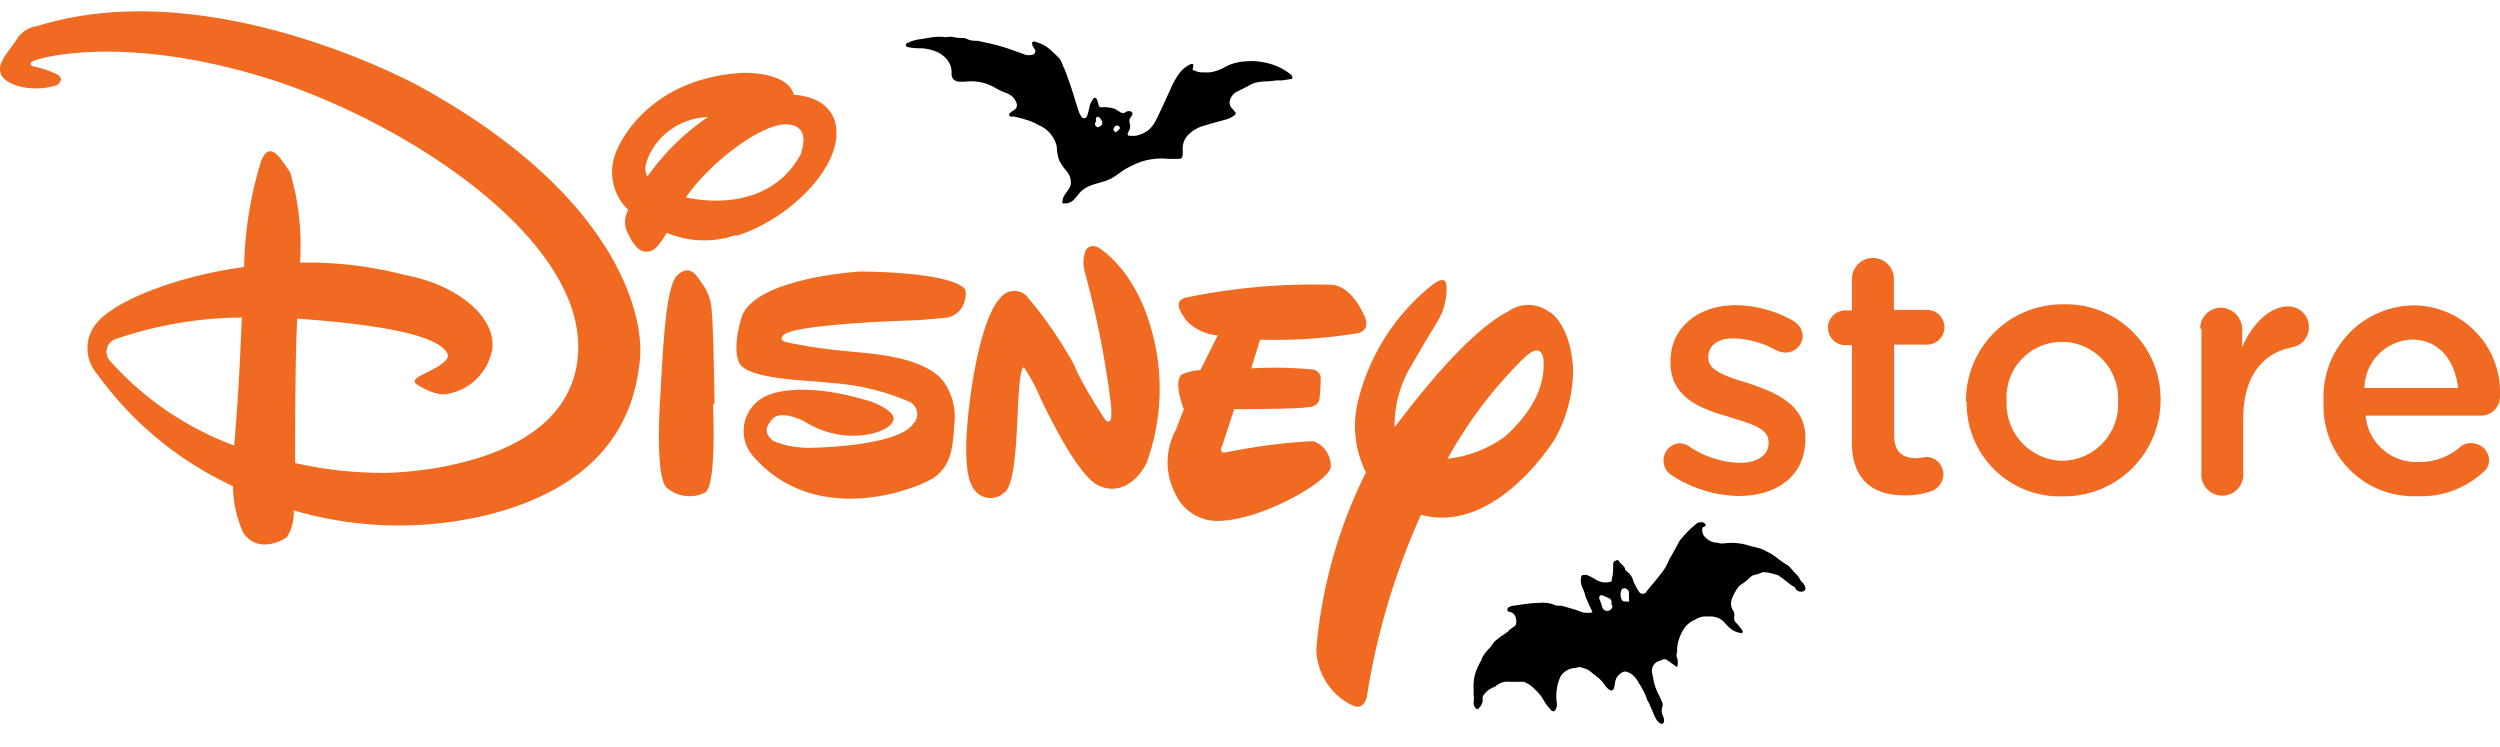 <?xml version="1.0" encoding="UTF-8"?> <svg xmlns="http://www.w3.org/2000/svg" id="Layer_2" data-name="Layer 2" viewBox="0 0 144 43"><defs><style>.cls-1{fill:#f16a21;}</style></defs><path class="cls-1" d="M96.2,27.31a1,1,0,0,1,.51-1.78,1.13,1.13,0,0,1,.51.13,5.48,5.48,0,0,0,3,1c1,0,1.65-.44,1.65-1.14v-.07c0-.82-1.14-1.07-2.35-1.46-1.52-.44-3.3-1.07-3.3-3.11v-.06c0-2,1.65-3.24,3.75-3.24a6.8,6.8,0,0,1,3.3.89,1.07,1.07,0,0,1,.57.89,1,1,0,0,1-1,.95,1.52,1.52,0,0,1-.5-.12,5.41,5.41,0,0,0-2.48-.7c-.95,0-1.46.44-1.46,1.08v.06c0,.76,1.14,1.08,2.35,1.46,1.52.51,3.24,1.21,3.24,3.11v.06c0,2.23-1.72,3.31-3.87,3.31a7.29,7.29,0,0,1-3.94-1.27"></path><path class="cls-1" d="M106.67,25.46V19.88h-.38a1,1,0,0,1,0-2h.38V16.07a1.21,1.21,0,0,1,2.42,0v1.78H111a1,1,0,1,1,0,2h-1.9v5.2c0,1,.5,1.34,1.27,1.34a4.74,4.74,0,0,0,.57-.07,1,1,0,0,1,1,1,1.07,1.07,0,0,1-.63.95,4.54,4.54,0,0,1-1.65.26c-1.72,0-3-.83-3-3.12"></path><path class="cls-1" d="M122,23.12h0a3.26,3.26,0,0,0-3.24-3.43,3.19,3.19,0,0,0-3.18,3.36v.07a3.28,3.28,0,0,0,3.18,3.42A3.25,3.25,0,0,0,122,23.12m-8.76,0h0a5.55,5.55,0,0,1,5.58-5.59A5.45,5.45,0,0,1,124.45,23v.06a5.56,5.56,0,0,1-5.65,5.53,5.36,5.36,0,0,1-5.52-5.46"></path><path class="cls-1" d="M126.73,18.93a1.21,1.21,0,0,1,1.21-1.21,1.26,1.26,0,0,1,1.21,1.21V20c.57-1.34,1.58-2.35,2.66-2.35a1.19,1.19,0,0,1,.26,2.35c-1.72.31-2.86,1.65-2.86,4.12v3.11a1.21,1.21,0,1,1-2.41,0V18.93Z"></path><path class="cls-1" d="M141.59,22.35c-.19-1.58-1.08-2.79-2.67-2.79a2.84,2.84,0,0,0-2.73,2.79Zm-7.75.77h0A5.26,5.26,0,0,1,139,17.59a5,5,0,0,1,5,5.21,1.1,1.1,0,0,1-1.14,1.14h-6.6a2.92,2.92,0,0,0,3,2.67,3.6,3.6,0,0,0,2.48-.89.83.83,0,0,1,.63-.19,1,1,0,0,1,1,.95.83.83,0,0,1-.32.7,5.28,5.28,0,0,1-3.81,1.4,5.19,5.19,0,0,1-5.4-5.46"></path><path class="cls-1" d="M6.38,20.83a.78.78,0,0,1,.38-1.33,22.71,22.71,0,0,1,7.17-1.21c-.06,1.21-.13,3.75-.44,7.37a17.8,17.8,0,0,1-7.11-4.83m10.72-2.6h0M24.21,5s-12-6.66-22.09-3.49a1.62,1.62,0,0,0-1.2.83c-.58.82-1.15,1.39-.83,2s1.84,1,3.17.57c0,0,.64-.38-.12-.7s-1.21-.38-1.21-.38-.38-.13,0-.32S7,2,15,4.39,33.8,13.66,33.29,20.45s-11.17,6.79-11.17,6.79A23.18,23.18,0,0,1,17,26.67c0-2.22,0-6,.12-8.32,2.61.2,7.94.64,8.64,2,0,0,.31.32-.76.89-.83.45-1.53.64-.83,1,0,0,1,.63,1.65.44a3.18,3.18,0,0,0,2.54-2.6c.19-1.84-2-3.68-5.08-4.25a22,22,0,0,0-6-.7,14.86,14.86,0,0,0-.57-5.21c-.57-.82-1.14-1.84-1.65-.7a22,22,0,0,0-1,6.16c-3.43.45-7.24,1.78-8.45,3.18a2.25,2.25,0,0,0,0,3A19.89,19.89,0,0,0,13.42,28,6.71,6.71,0,0,0,14,30.67c.83,1.27,2.35.44,2.54.25a2.67,2.67,0,0,0,.38-1.52,21.62,21.62,0,0,0,11.43.19c7.11-1.9,8.25-6.28,8.51-8.89S35.45,11.18,24.21,5"></path><path class="cls-1" d="M37.67,8.45a3.92,3.92,0,0,1,3.11-1.71,13.65,13.65,0,0,0-3.49,3.43c-.19-.32-.19-.83.38-1.72m8.51.32c-1.53,3-4.83,3-6.67,2.6C40.72,9.59,43.38,7.44,45,7.18c1.85-.19,1.15,1.59,1.15,1.59m-3.75,4.82c2.86-.88,5.72-3.61,5.78-5.84S45.8,5.47,45.8,5.47h-.07c-.38-1.4-3-1.27-3-1.27-5.27.32-7.11,3.93-7.36,4.89a3,3,0,0,0,.82,3,1.41,1.41,0,0,0,0,1.4c.13.25.51,1.08,1.08,1,.38,0,.63-.26,1.14-1.08a5.55,5.55,0,0,0,4,.12"></path><path class="cls-1" d="M41.16,23.31S41.1,18.93,41,18a2.93,2.93,0,0,0-.64-1.78c-.25-.38-.63-1-1.33-.38s-.83,4.19-1,7-.06,4.69.32,5.2a2,2,0,0,0,2.28.32c.64-.45.45-4.76.45-4.76v-.38Z"></path><path class="cls-1" d="M55.57,16.64c-.89-1-6-1-6-1-1.91.12-6.29.76-6.86,2.66s-.13,2.6-.13,2.6c.51,1,4.19,1,5.21,1.15a13.87,13.87,0,0,1,4.57,1.08.79.79,0,0,1,.25,1.27c-.89,1.33-5.84,1.39-5.84,1.39a5.54,5.54,0,0,1-2.22-.38c-.44-.38-.57-.7-.06-1.27s1.84.13,1.84.13a5.22,5.22,0,0,0,2.54.82c1.46.07,2.54-.44,2.6-.95s-1.27-1-1.27-1c-4.32-1.34-6.09-.32-6.09-.32a2.21,2.21,0,0,0-.7,3.49c3.74,4.25,9.77,1.71,10.47,1.14s1-1.2,1.08-2.92A3.6,3.6,0,0,0,54.37,22c-1.21-1.59-4.7-1.65-5.65-1.78a29.36,29.36,0,0,1-3.43-.51c-.51-.13-.13-.44-.13-.44.64-.51,5.33-.76,7.81-.83l1.4-.13a1.27,1.27,0,0,0,1.2-1c.13-.51,0-.7,0-.7"></path><path class="cls-1" d="M63.19,14.23a.48.48,0,0,0-.7.32,2,2,0,0,0,0,1.14A54.1,54.1,0,0,1,64,23.37s.06.83-.07.89a.24.24,0,0,1-.25-.06,28.83,28.83,0,0,1-1.59-2.67L61.86,21a24,24,0,0,0-2.61-3.81,1,1,0,0,0-1.65,0c-.82.83-1.46,3.56-1.77,6.16s-.19,4.06.19,4.7a1.16,1.16,0,0,0,1.84.31c.7-.5.7-3.93.82-5.71s.32-1.46.32-1.46a10.25,10.25,0,0,1,.89,1.65s2,4.38,3.3,5.08,2.41-.32,2.86-1.27a12.49,12.49,0,0,0,.25-7.74c-1-3.56-3.11-4.7-3.11-4.7"></path><path class="cls-1" d="M76.65,27a1.54,1.54,0,0,0-1-1.59,33.15,33.15,0,0,0-5,.64c-.51.12-.25-.38-.25-.38l.69-2.1s3.81,0,4.32-.13A.59.59,0,0,0,76,23a10.72,10.72,0,0,0,.07-1.14.52.52,0,0,0-.51-.58,22.24,22.24,0,0,0-3.49-.06l.51-1.65h.25a29.33,29.33,0,0,0,5.39-.38c.77-.19.39-.95.39-.95-.89-2-2-1.84-2-1.84a35.8,35.8,0,0,0-8.38.76c-.5.19-.44.57.13,1.33a2.81,2.81,0,0,0,1.78.83l-1,2a2.81,2.81,0,0,0-1.08.26c-.5.44.13,2,.13,2s-.19.44-.44,1.14a3.9,3.9,0,0,0-.07,3.68A2.66,2.66,0,0,0,69.92,30c2.47.12,6.47-2.16,6.73-3.05"></path><path class="cls-1" d="M86.68,25.15a6.88,6.88,0,0,1-3.3,1.27,25.18,25.18,0,0,1,4.25-5.65c1.21-1.27,1.27-.07,1.27-.07.19,2.16-1.52,3.81-2.22,4.45M89.28,18a2,2,0,0,0-2.41-.06c-2.22,1.14-5,4.63-6.54,6.67a6.7,6.7,0,0,1,.82-3.31l.26-.44c1.2-2.09,1.4-2.28,1.65-2.86s.38-1.71.13-1.84-.7.26-.7.26a12.23,12.23,0,0,0-4.26,6.66,5.94,5.94,0,0,0,.45,4.13A28,28,0,0,0,75.82,37.4a3.67,3.67,0,0,0,2.1,3.24c.7.31.82-.57.82-.57a40.78,40.78,0,0,1,3.11-10.42c3.68,1,6.73-2.85,7.68-4.31a8.24,8.24,0,0,0,1.08-3.94c0-.25-.06-2.47-1.33-3.43"></path><g id="_1348256_IC016" data-name="1348256_IC016"><path d="M74.38,4.32a3.39,3.39,0,0,0-.72-.46,4,4,0,0,0-1.3-.33,3.13,3.13,0,0,0-.53,0,3,3,0,0,0-1.16.27,2.64,2.64,0,0,1-1,.37c-.11,0-.22,0-.33,0s-.3,0-.44-.07-.26,0-.17-.24h0c0-.06,0-.13,0-.16a.22.22,0,0,0-.16,0,1.66,1.66,0,0,0-.59.46,4.26,4.26,0,0,0-.57,1c-.27.58-.53,1.17-.82,1.75a1.71,1.71,0,0,1-.5.63,1.88,1.88,0,0,1-.67.28,2,2,0,0,1-.35,0c-.1,0-.14-.06-.1-.16a2,2,0,0,1,.1-.21.62.62,0,0,0,0-.36.38.38,0,0,1,0-.23,1.48,1.48,0,0,1,.13-.21c.08-.12,0-.23-.13-.25a.41.41,0,0,0-.28.09c-.1.06-.13,0-.23,0a2.56,2.56,0,0,0-.35-.22,1.88,1.88,0,0,0-.71-.09c-.16,0-.18,0-.23-.17a2.76,2.76,0,0,0-.08-.27.27.27,0,0,0-.1-.11s-.1,0-.14.09a1.19,1.19,0,0,0-.2.46,4.42,4.42,0,0,1-.14.52.18.18,0,0,1-.33,0,1.16,1.16,0,0,1-.14-.27c-.15-.46-.29-.93-.44-1.39-.09-.27-.19-.55-.29-.82s-.13-.32-.2-.47a1.2,1.2,0,0,0-.17-.36,6.88,6.88,0,0,0-.55-.53,1.91,1.91,0,0,0-.83-.44.17.17,0,0,0-.19,0c-.05.06,0,.12,0,.19s.11.17.15.25a.22.22,0,0,1-.19.3.84.84,0,0,1-.35,0c-.47-.17-.94-.35-1.42-.49s-.9-.22-1.36-.32c-.17,0-.35,0-.52-.07a2.18,2.18,0,0,0-.23-.09c-.21,0-.41,0-.61-.05s-.34,0-.51,0a2.66,2.66,0,0,0-.69,0L53,2.26a2,2,0,0,0-.71.21c-.06,0-.12.07-.11.14a.15.15,0,0,0,.15.11,3.31,3.31,0,0,0,.54.06,2.58,2.58,0,0,1,1,.17,1.61,1.61,0,0,1,.71.52,1.16,1.16,0,0,1,.23.78.42.42,0,0,0,.42.45,2.93,2.93,0,0,0,.41,0A2.73,2.73,0,0,1,57.22,5c.15.09.31.17.47.25s.26.09.37.15a.92.92,0,0,1,.5.56.31.31,0,0,1-.11.35c-.08.06-.17.11-.24.17s-.09.09-.09.14.07.09.14.1a.52.52,0,0,1,.17,0,8.12,8.12,0,0,1,.81.22,2.94,2.94,0,0,1,.57.26,1.76,1.76,0,0,1,1.06,1.24,2.69,2.69,0,0,0,.14.8,3.15,3.15,0,0,0,.42.61,1,1,0,0,1,.25.69c0,.39-.48.66-.48,1.05a.17.17,0,0,0,0,.12.09.09,0,0,0,.07,0,.67.67,0,0,0,.6-.23c.16-.15.28-.35.44-.5l.2-.14c.43-.27,1-.31,1.46-.54.3-.15.55-.38.83-.55a7.45,7.45,0,0,1,.75-.37,3.84,3.84,0,0,1,1.75-.23c.13,0,.25,0,.38,0l.13,0c.2,0,.29,0,.31-.24a2.29,2.29,0,0,0,0-.37,1.14,1.14,0,0,1,.28-.73,2,2,0,0,1,1-.58c.43-.15.88-.24,1.32-.38a1.39,1.39,0,0,0,.41-.23.11.11,0,0,0,0-.18c-.06-.07-.11-.14-.17-.2a.47.47,0,0,1-.12-.45.8.8,0,0,1,.45-.53c.28-.14.56-.28.83-.43A2.3,2.3,0,0,1,73,4.69l.57-.06.29,0,.51-.08s.07,0,.07-.07A.19.19,0,0,0,74.38,4.32Zm-11.07,3A.19.19,0,0,1,63.13,7a1.17,1.17,0,0,1,0-.2.12.12,0,0,1,.22,0,.8.8,0,0,1,.13.19A.23.23,0,0,1,63.31,7.29Zm1,.31a.2.2,0,0,1-.17-.19.22.22,0,0,1,.21-.21.17.17,0,0,1,.16.16C64.46,7.46,64.34,7.6,64.26,7.6Z"></path></g><g id="_1348256_IC016-2" data-name="1348256_IC016"><path d="M104,33.89a.65.65,0,0,0-.2-.36.29.29,0,0,1-.1-.12,1.09,1.09,0,0,0-.23-.33c-.15-.14-.28-.31-.42-.46l-.1-.07a6.74,6.74,0,0,1-.64-.45c-.12-.09-.25-.17-.38-.25l-.24-.12a1.73,1.73,0,0,0-.31-.14c-.25-.07-.51-.12-.76-.2a3.28,3.28,0,0,0-1.32-.09.93.93,0,0,1-.41-.05s-.08,0-.11,0a1,1,0,0,1-.6-.35.54.54,0,0,1-.13-.41.16.16,0,0,1,.11-.16c.06,0,.11-.05.08-.11a.23.23,0,0,0-.12-.12.44.44,0,0,0-.42.08,6.42,6.42,0,0,0-.48.43c-.15.15-.28.31-.42.47a.61.61,0,0,0-.07.1l-.48.88a.88.88,0,0,0-.12.21,2.92,2.92,0,0,1-.46.78c-.27.35-.56.69-.82,1a.25.25,0,0,1-.46,0,4,4,0,0,1-.31-.58,1,1,0,0,0-.4-.58.16.16,0,0,1-.07-.07c0-.2-.23-.3-.33-.46s-.14-.09-.23-.06-.12.09-.13.18c0,.27,0,.54-.06.8s0,.21-.16.24a.89.89,0,0,1-.46,0,1.43,1.43,0,0,1-.38-.17,3.17,3.17,0,0,0-.45-.23.47.47,0,0,0-.17,0c-.1,0-.14,0-.17.14a1,1,0,0,0,.09.62,2.1,2.1,0,0,1,.15.42.85.85,0,0,0,.06.17l.36.8a.09.09,0,0,1,0,0,1.43,1.43,0,0,1-.58,0l-.37-.14-.83-.24c-.17,0-.36,0-.52-.09a2,2,0,0,0-.8-.07c-.49,0-1,.1-1.47.16a.73.73,0,0,0-.28.1.26.26,0,0,0-.06.18s.07.06.12.07a.46.46,0,0,1,.26.13.68.68,0,0,1,.12.58.26.26,0,0,1-.12.15,1.8,1.8,0,0,0-.37.3,4.68,4.68,0,0,1-.4.27,1.83,1.83,0,0,1-.16.13,1.32,1.32,0,0,0-.37.41l-.12.14a2.24,2.24,0,0,0-.43.58c0,.11-.11.22-.15.33a3,3,0,0,0-.21.49,2.72,2.72,0,0,0-.11.94c0,.12,0,.24,0,.34a1.13,1.13,0,0,1,0,.41.48.48,0,0,0,.09.32c.07.11.15.12.24,0a.72.72,0,0,0,.2-.43.51.51,0,0,1,0-.22,1.24,1.24,0,0,1,.64-.53.37.37,0,0,0,.12-.07,1,1,0,0,1,.76-.24H87l.69,0,.07,0a1.69,1.69,0,0,1,.66.45,2.41,2.41,0,0,1,.52.66,3,3,0,0,0,.38.5c.11.13.2.11.28,0a.64.64,0,0,0,.07-.41A2.73,2.73,0,0,1,89.87,39a.81.81,0,0,1,.27-.31,1,1,0,0,1,.52-.21l.11,0a.43.43,0,0,1,.41,0,1.06,1.06,0,0,1,.59.35s.08,0,.12.08a2,2,0,0,1,.56.57.78.78,0,0,0,.26.25.15.15,0,0,0,.25-.09,1.59,1.59,0,0,0,.06-.3,1.49,1.49,0,0,1,.09-.3,1,1,0,0,1,.24-.25.37.37,0,0,1,.33-.1,1.09,1.09,0,0,1,.34.17,1.51,1.51,0,0,1,.39.51,3.66,3.66,0,0,1,.46.93.75.75,0,0,0,.07.12l.07.14.24.56a1.8,1.8,0,0,0,.17.34.64.64,0,0,0,.2.2.13.13,0,0,0,.22-.08.36.36,0,0,0,0-.18,1.27,1.27,0,0,0-.08-.23.64.64,0,0,1,0-.47.45.45,0,0,0,0-.2c-.06-.16-.14-.32-.21-.47a4.16,4.16,0,0,1-.23-.54,4.83,4.83,0,0,1-.14-.66.6.6,0,0,1,.29-.72,2.09,2.09,0,0,1,.23-.08A.31.31,0,0,1,96,38l.6.43a.92.92,0,0,0,0-.54.4.4,0,0,1,0-.32.85.85,0,0,0,0-.17,2.13,2.13,0,0,1,.12-.61,2.44,2.44,0,0,1,.35-.68,1.48,1.48,0,0,1,.6-.43,1,1,0,0,1,.5-.17h.32a1.06,1.06,0,0,1,.86.37,3,3,0,0,0,.31.31,1.21,1.21,0,0,0,.68.28.14.14,0,0,0,0-.19c-.1-.13-.2-.26-.31-.38a.38.38,0,0,1-.14-.37.49.49,0,0,0-.08-.39.72.72,0,0,1-.07-.59,2.58,2.58,0,0,1,.28-.58.84.84,0,0,1,.28-.31,2.63,2.63,0,0,0,.49-.39.58.58,0,0,1,.34-.17,2.32,2.32,0,0,0,.37-.13.43.43,0,0,1,.19,0c.24,0,.47.1.71.16a.35.35,0,0,1,.13.08c.2.14.39.29.58.44s.24.12.29.21a.37.37,0,0,0,.46.2A.2.2,0,0,0,104,33.89Zm-11.12,1a.3.3,0,0,1-.25.29A.29.29,0,0,1,92.3,35a1.06,1.06,0,0,1-.06-.19l-.09-.26a.21.21,0,0,1,0-.23.15.15,0,0,1,.2,0,3.29,3.29,0,0,1,.39.17s.06.07.08.12a1.33,1.33,0,0,1,0,.24Zm1-.24-.19,0c-.19,0-.25,0-.31-.19a.73.73,0,0,1,0-.44.19.19,0,0,1,.28-.11.29.29,0,0,1,.17.19C93.82,34.29,93.83,34.46,93.84,34.65Z"></path></g></svg> 